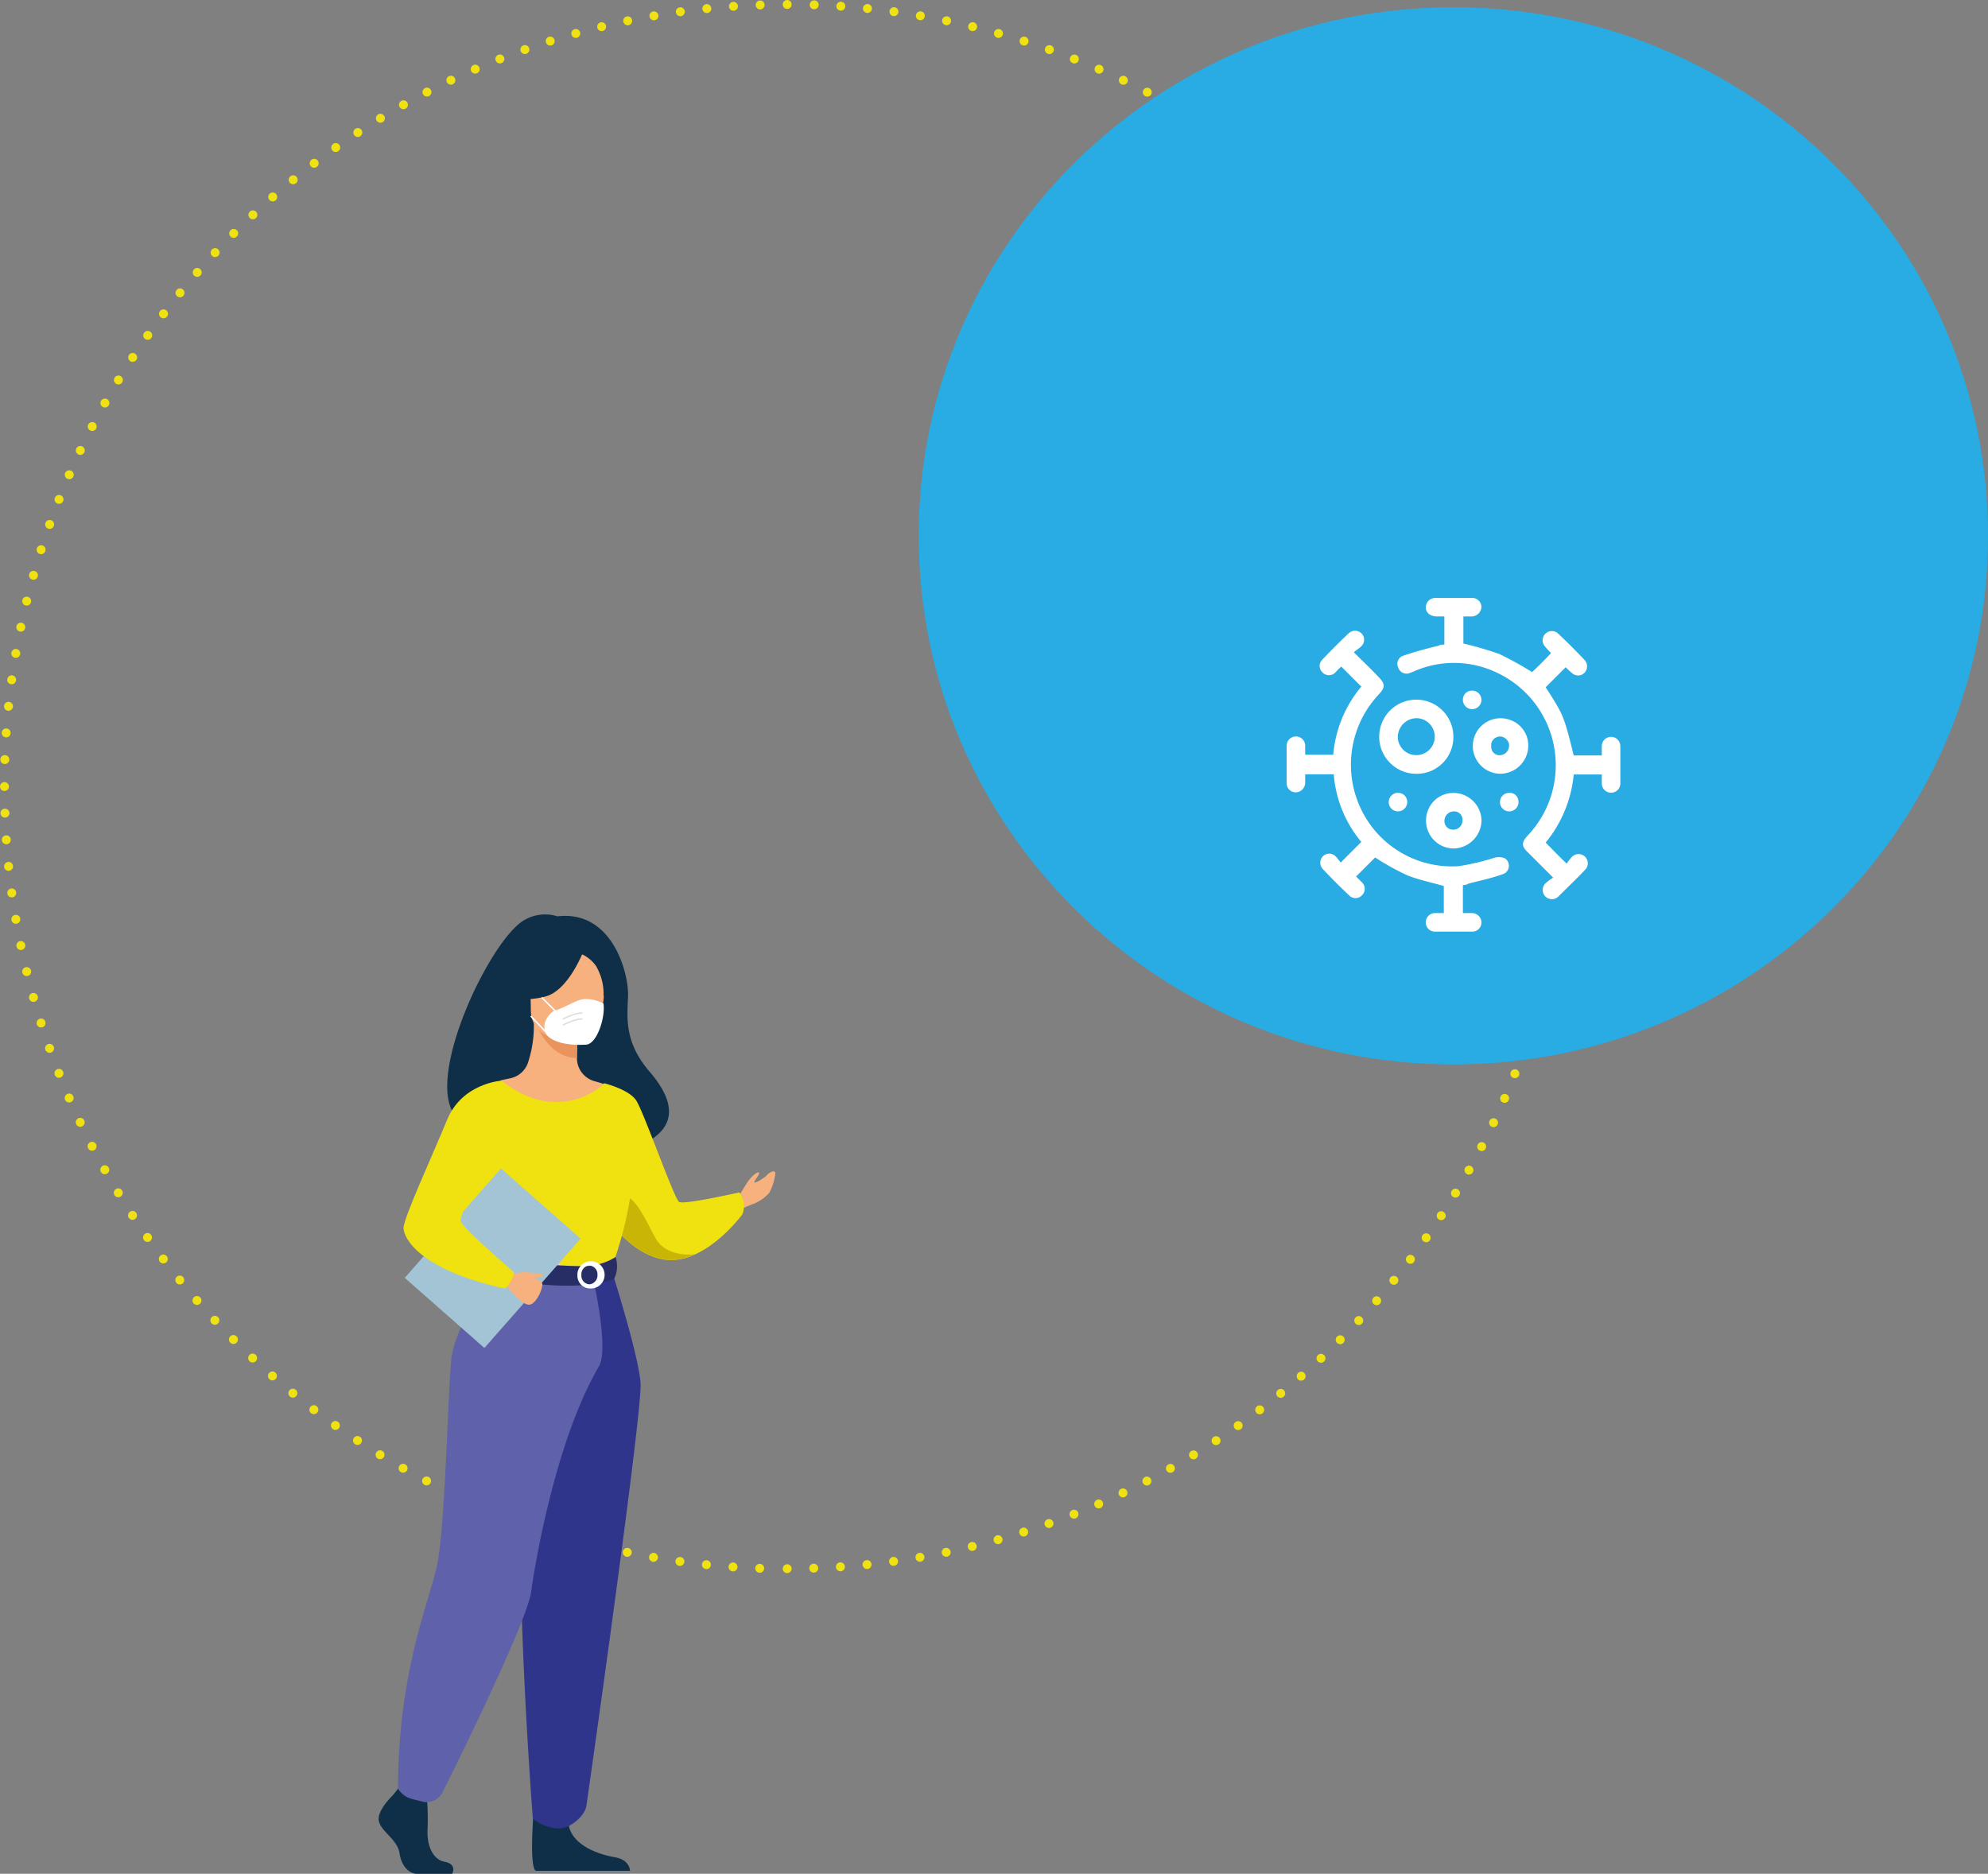 <svg id="Calque_1" data-name="Calque 1" xmlns="http://www.w3.org/2000/svg" viewBox="0 0 396.72 373.99"><rect x="0" y="0" width="396.72" height="373.99" fill="#808080" stroke="none"/><defs><style>.cls-1,.cls-15,.cls-16,.cls-2{fill:none;}.cls-1,.cls-2{stroke:#f0e110;stroke-linecap:round;stroke-linejoin:round;stroke-width:1.78px;}.cls-1{stroke-dasharray:0 5.33;}.cls-3{fill:#f7b17f;}.cls-4{fill:#0e2f47;}.cls-5{fill:#f0e110;}.cls-6{fill:#c8b506;}.cls-7{fill:#e8945c;}.cls-8{fill:#edf2f7;}.cls-9{fill:#f3cdac;}.cls-10{fill:#30358c;}.cls-11{fill:#5f62aa;}.cls-12{fill:#fff;}.cls-13{fill:#272e66;}.cls-14{fill:#a2c4d4;}.cls-15{stroke:#fff;}.cls-15,.cls-16{stroke-miterlimit:10;stroke-width:0.28px;}.cls-16{stroke:#e0ded9;}.cls-17{fill:#29abe3;}</style></defs><title>Corona_illu_DEF</title><path class="cls-1" d="M1381.22,1543.54a156.11,156.11,0,0,0,150.8-153.4" transform="translate(-1218.83 -1230.55)"/><path class="cls-1" d="M1531.92,1382.24a156.12,156.12,0,0,0-153.4-150.8" transform="translate(-1218.83 -1230.55)"/><path class="cls-1" d="M1370.52,1231.54a156.12,156.12,0,0,0-150.8,153.4" transform="translate(-1218.83 -1230.55)"/><path class="cls-1" d="M1219.82,1392.84a156.11,156.11,0,0,0,153.4,150.8" transform="translate(-1218.83 -1230.55)"/><path class="cls-2" d="M1375.92,1543.64h0m-156.2-156.1h0m156.2-156.1h0m156.1,156.1h0" transform="translate(-1218.83 -1230.55)"/><path class="cls-3" d="M1366.46,1469s1-1.7,1.6-2.6,1.9-2.1,2.2-1.8-.9,1.5-.9,1.9,2.2-1,2.4-1.3c.5-.6,1.7-1.3,1.8-.5a11.07,11.07,0,0,1-1.2,3.9,8.19,8.19,0,0,1-3.1,2.2c-.9.3-2.6,1.1-2.6,1.1Z" transform="translate(-1218.83 -1230.55)"/><path class="cls-4" d="M1323.56,1414.14a8.12,8.12,0,0,1,6.5-.7c11.1-1.3,14.3,11.6,14.1,16s-.7,9.2,4.3,15c14.3,16.6-15.6,17.4-15.6,17.4-.3-13.3-16.2-8.4-15.5-7.1-20.4,4.9-2-36.3,6.2-40.6" transform="translate(-1218.83 -1230.55)"/><path class="cls-5" d="M1338.06,1470.54a30.9,30.9,0,0,0,3,4.5c2.3,2.9,5.9,6.2,10.3,6.9a10.63,10.63,0,0,0,6.1-1h0c5.4-2.4,9.5-8,9.5-8a4.45,4.45,0,0,0-.6-4.4s-11,2.5-12,1.9-7.1-18.1-8.6-20.3-6.4-3.4-6.4-3.4Z" transform="translate(-1218.83 -1230.55)"/><path class="cls-6" d="M1341.06,1475c2.3,2.9,5.9,6.2,10.3,6.9a10.63,10.63,0,0,0,6.1-1c-.2,0-5.6.7-7.8-3.2s-4.6-10.2-7.9-8.1c-1.3.9-1.3,3.2-.7,5.4" transform="translate(-1218.83 -1230.55)"/><path class="cls-4" d="M1297.16,1588.94s-3.3,3.1-2.7,5.2,3.7,3.6,4.1,6.3,2,4.1,3.5,4.1h7s1.1-1.9-1.5-2.4-3.6-3.7-3.4-6.6a49.8,49.8,0,0,0-.2-6.8l-5.6-1.3Z" transform="translate(-1218.83 -1230.55)"/><path class="cls-4" d="M1325.46,1590.24s-1.2,12.9.3,13.7h18.8s0-2.2-3-2.7-8.3-2.2-9.2-6.2-6.9-4.8-6.9-4.8" transform="translate(-1218.83 -1230.55)"/><path class="cls-3" d="M1312.06,1497.44c3.9-8.7,6.2-11.2,5.8-13.9-.3-2,1-37.4,1-37.4l1.9-.4a4.71,4.71,0,0,0,3.4-3,23.33,23.33,0,0,0,1.2-8l.5.1,8.3,1.7s-.2,2.6-.2,5.1v.1a4.79,4.79,0,0,0,3.5,4.6c1.1.3,2,.6,2,.6a72.86,72.86,0,0,1,3.6,17.7c.6,9-5.6,12.9,0,30.8,5.8,18.3-33.1,6.8-31,2" transform="translate(-1218.83 -1230.55)"/><path class="cls-7" d="M1334.16,1436.64s-.2,2.6-.2,5.1c-4.7-.1-7.1-4.4-8.1-6.7Z" transform="translate(-1218.83 -1230.55)"/><path class="cls-3" d="M1335.76,1438.94s-11,.2-11-6.7-1.4-11.5,5.6-11.9,8.4,2.2,9,4.5-.7,13.9-3.6,14.1" transform="translate(-1218.83 -1230.55)"/><path class="cls-4" d="M1335.36,1420.14s-3,8.1-7.7,9.3-6.6,0-6.6,0a12.89,12.89,0,0,0,4.3-7.8s7.7-5.3,10-1.5" transform="translate(-1218.83 -1230.55)"/><path class="cls-4" d="M1334.56,1420.84a7,7,0,0,1,3.2,2.5,11,11,0,0,1,1.5,6.3s2.3-5.5-.3-8.6c-2.7-3.3-4.4-.2-4.4-.2" transform="translate(-1218.83 -1230.55)"/><path class="cls-8" d="M1333.36,1434.64a2.77,2.77,0,0,0,2.3.9,2.17,2.17,0,0,0,1.7-1.1,8.09,8.09,0,0,0-4,.2" transform="translate(-1218.83 -1230.55)"/><path class="cls-5" d="M1311,1461.84a70.15,70.15,0,0,0,0,8.7c.2,3.1,3.4,7.4,3.8,8.4,1.1,2.6,2.4,3,2.4,3l9.9,2.4,3.5.8,10.9-3.3s5-13.9,3-21.7a60.91,60.91,0,0,0-5.1-13.3s-8.9,8.7-20.6-.7Z" transform="translate(-1218.83 -1230.55)"/><path class="cls-9" d="M1313.86,1471.84a34.68,34.68,0,0,0,.9,7.1c1.1,2.6,2.4,3,2.4,3l9.9,2.4,4.3-1.3s-14.3-2.2-12.7-14.5Z" transform="translate(-1218.83 -1230.55)"/><path class="cls-10" d="M1340.86,1484s5.4,16.9,5.8,22.6-10.4,81.6-10.8,84.3c-.4,2.5-3.5,4.1-3.5,4.1a5,5,0,0,1-3.5.3,8.17,8.17,0,0,1-3.7-1.8s-4.2-54.1-1.6-73.4a303.05,303.05,0,0,0,2.6-36h14.7Z" transform="translate(-1218.83 -1230.55)"/><path class="cls-11" d="M1317.86,1483.54s-8.3,11.1-9,18.6-1.2,33.8-2.9,41.2-7.7,21.4-7.7,44.2a4.42,4.42,0,0,0,2.6,2c.6.2,1.5.4,2.3.6a3.55,3.55,0,0,0,4-1.9c4.1-8.2,17.1-34.7,17.7-40.2.5-3.9,4.6-29.6,13.5-44.8,2.1-3.6-1.3-18.1-1.3-18.1Z" transform="translate(-1218.83 -1230.55)"/><path class="cls-12" d="M1333.56,1434.84s.2.8,2.2.7c0,0,1.7-.1,1.6-1a5.47,5.47,0,0,0-3.8.3" transform="translate(-1218.83 -1230.55)"/><path class="cls-13" d="M1341.66,1481.44a11.62,11.62,0,0,1-6.5,1.8c-5.2.1-18-1.3-18-1.3a9,9,0,0,0-.5,3.3s15.6,3.9,24.7.6a5.66,5.66,0,0,0,.3-4.4" transform="translate(-1218.83 -1230.55)"/><path class="cls-12" d="M1336.46,1483.14a1.73,1.73,0,0,1,1.6,1.85v0a1.8,1.8,0,0,1-1.6,1.9,1.72,1.72,0,0,1-1.61-1.84V1485a1.78,1.78,0,0,1,1.6-1.9m0,4.6a2.72,2.72,0,1,0-2.39-3c0,.11,0,.22,0,.32a2.56,2.56,0,0,0,2.4,2.7" transform="translate(-1218.83 -1230.55)"/><rect class="cls-14" x="1302.61" y="1471.02" width="29.07" height="21.18" transform="translate(-1884.09 261.06) rotate(-48.65)"/><path class="cls-3" d="M1320.86,1484.54s6.2,1,6.2,2.3-1.3,3.9-2.5,4.1c-1.6.3-4.8-3.9-4.8-3.9Z" transform="translate(-1218.83 -1230.55)"/><path class="cls-3" d="M1321,1484.94a7.34,7.34,0,0,1,3.6-.4c1.5.3,2.9.1,2.6.6s-2.4.4-2.7.6-.3.1-.3.1Z" transform="translate(-1218.83 -1230.55)"/><path class="cls-5" d="M1318.86,1446.24s-7.8.5-10.8,7.8-8.7,19.6-8.7,21.6,3.2,8.4,20.3,12.1c0,0,1.8-1.9,1.7-3.3,0,0-10.7-9.2-10.6-10.2.1-2,1.7-4.7,11.1-14.1,2.4-2.6-3-13.9-3-13.9" transform="translate(-1218.83 -1230.55)"/><path class="cls-12" d="M1339.26,1430.84a8.08,8.08,0,0,0-3.5-.9c-1.8,0-3,1.2-6.6,2.5,0,0-2.8,2-1.2,4.7,0,0,1.6,2.3,7.9,1.9,2.1-.2,3.8-5.4,3.4-8.2" transform="translate(-1218.83 -1230.55)"/><polyline class="cls-15" points="108.12 199.09 110.82 201.79 109.42 206.49 105.92 202.79"/><path class="cls-16" d="M1335.06,1433.94s-1.1-.2-3.9,1.2m3.9-2.4s-1.1-.2-3.9,1.2" transform="translate(-1218.83 -1230.55)"/><path class="cls-17" d="M1508.86,1443c58.9,0,106.7-47.2,106.7-105.5s-47.8-105.5-106.7-105.5-106.7,47.2-106.7,105.5S1450,1443,1508.86,1443" transform="translate(-1218.83 -1230.55)"/><path class="cls-12" d="M1507.06,1359.19v-5.6h-1.7c-1.2-.1-2-.8-2-1.8a1.9,1.9,0,0,1,1.9-1.9h7.2a1.86,1.86,0,0,1,2,1.7.34.34,0,0,0,0,.1,2,2,0,0,1-1.9,1.9h-1.7v5.4a69.7,69.7,0,0,1,7.2,2.1,67.48,67.48,0,0,1,6.5,3.6c1.2-1.1,2.5-2.4,3.8-3.8a13.39,13.39,0,0,1-1.2-1.3,1.84,1.84,0,0,1,2.6-2.6c1.8,1.7,3.6,3.5,5.3,5.3a1.87,1.87,0,0,1,0,2.5,1.76,1.76,0,0,1-2.48.13l0,0a13.39,13.39,0,0,1-1.3-1.2l-4,4c3.6,5.6,3.6,5.6,5.6,13.6h5.6v-1.8a1.85,1.85,0,1,1,3.7-.1v7.5a1.85,1.85,0,0,1-3.7,0v-1.8h-5.6a25.14,25.14,0,0,1-5.6,13.6c1.3,1.3,2.6,2.7,4.2,4.2a11.24,11.24,0,0,1,1-1.3,1.84,1.84,0,1,1,2.7,2.5l-.1.1c-1.7,1.8-3.5,3.5-5.2,5.2a1.84,1.84,0,0,1-2.71-2.49,1.14,1.14,0,0,1,.11-.11,9.64,9.64,0,0,1,1.5-1.1l-4.9-4.9c-1.5-1.4-1.5-2.1-.1-3.6a20.39,20.39,0,0,0-6-32.3,19.82,19.82,0,0,0-16.5-.5,9.47,9.47,0,0,1-1,.4,1.73,1.73,0,0,1-2.32-.79,1.8,1.8,0,0,1-.08-.21,1.69,1.69,0,0,1,1-2.4c2.3-.8,4.6-1.4,7-2a2.14,2.14,0,0,1,1.2-.2" transform="translate(-1218.83 -1230.55)"/><path class="cls-12" d="M1510.76,1407.19v5.6h1.8a1.89,1.89,0,0,1,1.9,1.8,1.82,1.82,0,0,1-1.72,1.9h-7.58a1.82,1.82,0,0,1-1.81-1.82.25.25,0,0,1,0-.08,1.85,1.85,0,0,1,1.8-1.8h1.8v-5.4c-2.4-.7-4.9-1.2-7.2-2.1a49.54,49.54,0,0,1-6.5-3.6l-3.8,3.8,1.2,1.2a1.78,1.78,0,0,1,0,2.52l-.08.08a1.76,1.76,0,0,1-2.48,0l0,0c-1.8-1.7-3.6-3.5-5.3-5.3a1.85,1.85,0,0,1,0-2.5,1.77,1.77,0,0,1,2.51-.08l.09.08c.4.4.7.9,1,1.2l4.1-4.1a23.93,23.93,0,0,1-5.5-13.5h-5.7v1.8a1.94,1.94,0,0,1-1.8,1.8,1.81,1.81,0,0,1-1.9-1.72v-7.58a1.85,1.85,0,1,1,3.7,0v1.8h5.6a24.25,24.25,0,0,1,5.6-13.6l-4-4a13.59,13.59,0,0,0-1.2,1.2,1.78,1.78,0,0,1-2.52,0l-.08-.09a1.73,1.73,0,0,1,0-2.47l0,0c1.7-1.8,3.5-3.6,5.3-5.3a1.85,1.85,0,0,1,2.5,0,1.79,1.79,0,0,1,.08,2.52l-.08.08c-.4.4-.9.7-1.5,1.2,1.8,1.8,3.4,3.3,4.9,4.9,1.4,1.4,1.4,2.1.1,3.5a20.48,20.48,0,0,0-3.7,22.6,20.11,20.11,0,0,0,19.6,11.7,45.92,45.92,0,0,0,7.2-1.7,3.34,3.34,0,0,1,2,.1,1.77,1.77,0,0,1,.61,2.41,1.72,1.72,0,0,1-1,.79c-2.2.8-4.6,1.3-6.9,1.9-.2.2-.5.2-1,.3" transform="translate(-1218.83 -1230.55)"/><path class="cls-12" d="M1501.56,1373.89a3.76,3.76,0,0,0-3.78,3.75,3.82,3.82,0,0,0,.08.75,3.69,3.69,0,1,0,3.7-4.5m-.2,11.1a7.4,7.4,0,1,1,7.5-7.29v.09a7.3,7.3,0,0,1-7.4,7.2h-.1" transform="translate(-1218.83 -1230.55)"/><path class="cls-12" d="M1509,1392.49a1.9,1.9,0,0,0-1.92,1.87,1.64,1.64,0,0,0,0,.23,1.69,1.69,0,0,0,1.3,1.5,1.84,1.84,0,0,0,2.24-1.32,2,2,0,0,0,.06-.48,1.65,1.65,0,0,0-1.5-1.79h-.2m0,7.4a5.56,5.56,0,0,1-5.3-7.3,5.39,5.39,0,0,1,3.4-3.5,5.62,5.62,0,0,1,7.4,5.2,5.7,5.7,0,0,1-5.5,5.6" transform="translate(-1218.83 -1230.55)"/><path class="cls-12" d="M1518.06,1381.29a1.92,1.92,0,0,0,1.92-1.92c0-.09,0-.18,0-.28a2,2,0,0,0-1.4-1.5,1.81,1.81,0,0,0-2.16,1.38,1.5,1.5,0,0,0,0,.42,1.69,1.69,0,0,0,1.46,1.89h.24m.1,3.7a5.54,5.54,0,0,1,.12-11.08,5.69,5.69,0,0,1,1.68.28,5.42,5.42,0,0,1,3.5,3.4,5.62,5.62,0,0,1-3.56,7.11,5.43,5.43,0,0,1-1.74.29" transform="translate(-1218.83 -1230.55)"/><path class="cls-12" d="M1512.66,1368.39a1.85,1.85,0,1,1-1.9,1.8,1.8,1.8,0,0,1,1.81-1.8h.09" transform="translate(-1218.83 -1230.55)"/><path class="cls-12" d="M1499.66,1390.59a1.88,1.88,0,0,1-1.8,1.9,1.85,1.85,0,1,1-.1-3.7,1.81,1.81,0,0,1,1.89,1.72s0,0,0,.08" transform="translate(-1218.83 -1230.55)"/><path class="cls-12" d="M1521.86,1390.59a1.86,1.86,0,0,1-1.8,1.9,1.85,1.85,0,1,1-.1-3.7,1.76,1.76,0,0,1,1.89,1.62,1.09,1.09,0,0,1,0,.18" transform="translate(-1218.83 -1230.55)"/></svg>